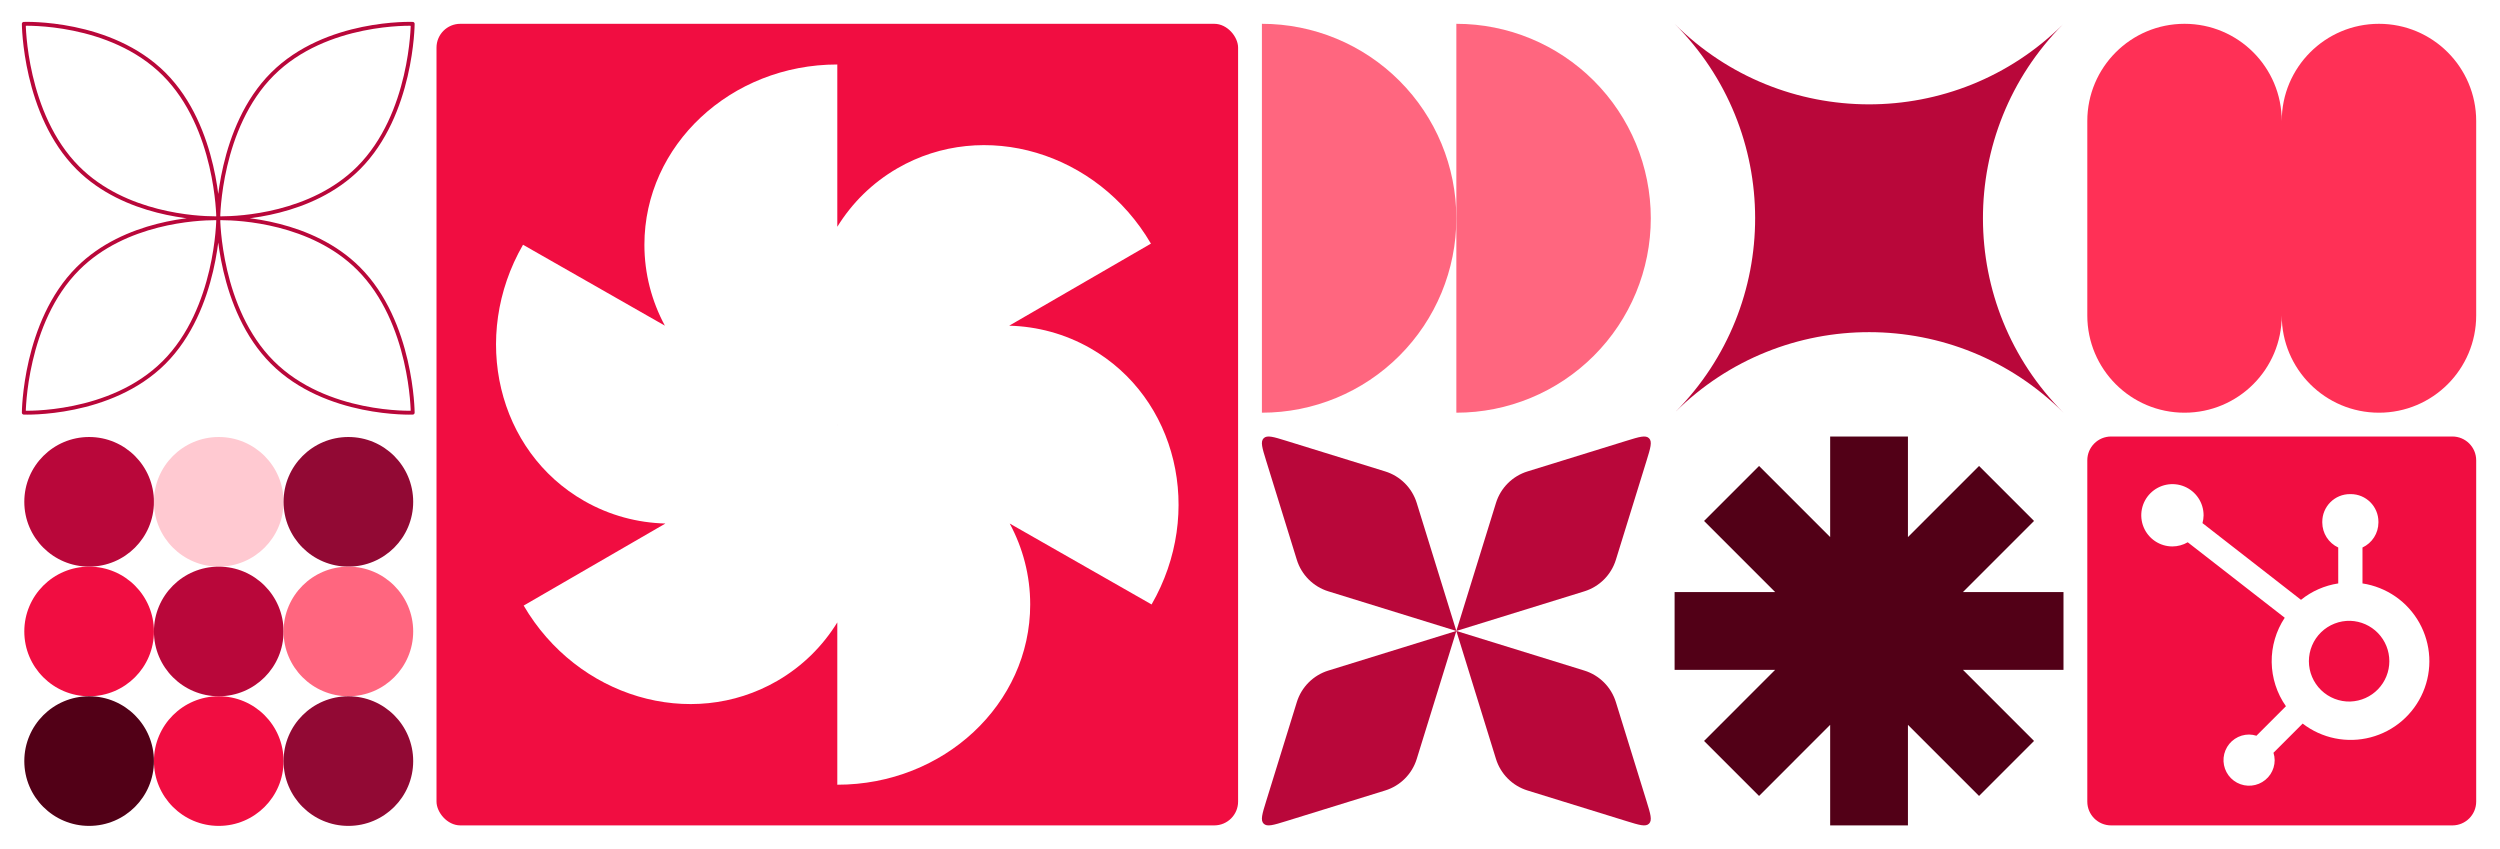<svg width="2520" height="856" viewBox="0 0 2520 856" fill="none" xmlns="http://www.w3.org/2000/svg">
<rect width="2520" height="856" fill="white"/>
<path d="M165.413 74.665C219.239 128.466 219.993 218.953 220 219.948C220.007 218.953 220.761 128.466 274.587 74.665C328.71 20.566 416 24.045 416 24.045C416 24.045 415.537 115.237 361.413 169.336C313.966 216.761 241.031 219.939 223.759 220C241.031 220.061 313.966 223.239 361.413 270.664C415.537 324.763 416 415.955 416 415.955C416 415.955 328.71 419.434 274.587 365.335C220.761 311.534 220.007 221.047 220 220.052C219.993 221.047 219.239 311.534 165.413 365.335C111.291 419.434 24.001 415.955 24.001 415.955C24.001 415.955 24.463 324.763 78.587 270.664C126.033 223.239 198.968 220.061 216.24 220C198.968 219.937 126.034 216.761 78.587 169.336C24.463 115.236 24 24.045 24 24.045C24 24.045 111.29 20.567 165.413 74.665ZM217.303 220.001C219.047 220.008 219.991 220.045 220 220.045C220.007 220.045 220.95 220.008 222.697 220.001C220.95 219.995 220.007 219.957 220 219.957C219.991 219.957 219.047 219.995 217.303 220.001Z" stroke="#B9073A" stroke-width="3.92" stroke-linecap="round" stroke-linejoin="round"/>
<circle cx="89.833" cy="505.833" r="65.333" fill="#B9073A"/>
<circle cx="220.5" cy="505.833" r="65.333" fill="#FFC9D1"/>
<circle cx="351.167" cy="505.833" r="65.333" fill="#920934"/>
<circle cx="89.833" cy="636.499" r="65.333" fill="#F10D41"/>
<circle cx="220.5" cy="636.499" r="65.333" fill="#B9073A"/>
<circle cx="351.167" cy="636.499" r="65.333" fill="#FF667F"/>
<circle cx="89.833" cy="767.167" r="65.333" fill="#520017"/>
<circle cx="220.5" cy="767.167" r="65.333" fill="#F10D41"/>
<circle cx="351.167" cy="767.167" r="65.333" fill="#920934"/>
<rect x="440" y="24" width="808" height="808" rx="24" fill="#F10D41"/>
<path fill-rule="evenodd" clip-rule="evenodd" d="M670.202 328.275C656.996 303.746 649.558 276.04 649.558 246.709C649.558 146.354 736.613 65 844 65V228.599C858.67 204.828 879.035 184.436 904.57 169.65C991.728 119.194 1106.15 153.188 1160.14 245.58L1017.27 328.292C1045.36 329.018 1073.37 336.374 1099.08 351.034C1186.56 400.931 1214.19 516.557 1160.8 609.291L1017.8 527.725C1031.01 552.254 1038.44 579.96 1038.44 609.291C1038.44 709.646 951.387 791 844 791V627.401C829.329 651.172 808.967 671.564 783.43 686.35C696.272 736.806 581.847 702.812 527.857 610.42L670.734 527.708C642.637 526.982 614.625 519.626 588.922 504.966C501.44 455.069 473.805 339.443 527.2 246.707L670.202 328.275ZM844.104 427.584L844 427.407V427.584H844.104ZM844 428.416V428.593L843.898 428.416H844Z" fill="white"/>
<path d="M1468 416C1519.98 416 1569.84 395.35 1606.59 358.593C1643.35 321.836 1664 271.983 1664 220C1664 168.018 1643.35 118.164 1606.59 81.407C1569.84 44.65 1519.98 24 1468 24L1468 220L1468 416Z" fill="#FF667F"/>
<path d="M1272 416C1323.98 416 1373.84 395.35 1410.59 358.593C1447.35 321.836 1468 271.983 1468 220C1468 168.018 1447.35 118.164 1410.59 81.407C1373.84 44.65 1323.98 24 1272 24L1272 416Z" fill="#FF667F"/>
<path d="M1276.27 464.357C1272.31 451.574 1270.33 445.183 1273.76 441.758C1277.18 438.333 1283.57 440.311 1296.36 444.268L1396.29 475.198C1411.47 479.899 1423.36 491.789 1428.06 506.976L1468 635.999L1338.98 596.063C1323.79 591.363 1311.9 579.473 1307.2 564.286L1276.27 464.357Z" fill="#B9073A"/>
<path d="M1468 636L1597.02 675.935C1612.21 680.636 1624.1 692.526 1628.8 707.712L1659.73 807.641C1663.69 820.424 1665.67 826.815 1662.24 830.24C1658.82 833.665 1652.43 831.687 1639.64 827.73L1539.71 796.8C1524.53 792.099 1512.64 780.209 1507.94 765.022L1468 636.003L1428.07 765.024C1423.37 780.211 1411.48 792.101 1396.29 796.802L1296.36 827.732C1283.58 831.689 1277.19 833.667 1273.76 830.242C1270.34 826.817 1272.31 820.426 1276.27 807.643L1307.2 707.714C1311.9 692.528 1323.79 680.637 1338.98 675.937L1468 636.001L1507.94 506.978C1512.64 491.791 1524.53 479.901 1539.71 475.2L1639.64 444.27C1652.43 440.313 1658.82 438.335 1662.24 441.76C1665.67 445.185 1663.69 451.576 1659.73 464.359L1628.8 564.288C1624.1 579.474 1612.21 591.365 1597.02 596.065L1468 636Z" fill="#B9073A"/>
<path d="M2079.38 24.618C1971.76 132.916 1971.96 307.959 2080 416C1971.96 307.959 1796.91 307.752 1688.62 415.382C1796.24 307.086 1796.04 132.041 1688 24C1796.04 132.041 1971.09 132.25 2079.38 24.618Z" fill="#B9073A"/>
<path fill-rule="evenodd" clip-rule="evenodd" d="M1923.2 440H1844.8V541.363L1773.13 469.689L1717.69 525.126L1789.36 596.8H1688V675.2H1789.36L1717.69 746.873L1773.13 802.312L1844.8 730.637V832H1923.2V730.637L1994.88 802.312L2050.31 746.875L1978.64 675.2H2080V596.8H1978.64L2050.31 525.126L1994.88 469.688L1923.2 541.363V440Z" fill="#520017"/>
<path d="M2104 318C2104 372.124 2147.88 416 2202 416C2256.12 416 2300 372.124 2300 318C2300 372.124 2343.88 416 2398 416C2452.12 416 2496 372.124 2496 318L2496 122C2496 67.876 2452.12 24 2398 24C2343.88 24 2300 67.876 2300 122C2300 67.876 2256.12 24 2202 24C2147.88 24 2104 67.876 2104 122L2104 318Z" fill="#FF3056"/>
<path d="M2104 464C2104 450.745 2114.75 440 2128 440H2472C2485.25 440 2496 450.745 2496 464V808C2496 821.255 2485.25 832 2472 832H2128C2114.75 832 2104 821.255 2104 808V464Z" fill="#F10D41"/>
<path d="M2381.38 588.095V551.894C2386.16 549.658 2390.21 546.109 2393.06 541.661C2395.9 537.213 2397.43 532.048 2397.45 526.767V525.936C2397.45 510.54 2384.97 498.059 2369.57 498.059H2368.74C2361.35 498.059 2354.25 500.996 2349.03 506.224C2343.8 511.452 2340.86 518.542 2340.86 525.936V526.767C2340.88 532.048 2342.41 537.213 2345.25 541.661C2348.1 546.109 2352.15 549.658 2356.94 551.894V588.095C2343.18 590.2 2330.23 595.901 2319.4 604.62L2220.1 527.291C2220.81 524.735 2221.18 522.107 2221.22 519.469C2221.23 513.257 2219.4 507.18 2215.96 502.008C2212.52 496.836 2207.62 492.8 2201.88 490.412C2196.15 488.025 2189.83 487.391 2183.74 488.593C2177.64 489.795 2172.04 492.777 2167.64 497.163C2163.24 501.549 2160.23 507.141 2159.01 513.233C2157.79 519.324 2158.4 525.641 2160.77 531.384C2163.14 537.128 2167.16 542.04 2172.32 545.498C2177.48 548.957 2183.56 550.808 2189.77 550.816C2195.21 550.79 2200.54 549.339 2205.24 546.608L2303.01 622.685C2294.23 635.952 2289.65 651.559 2289.86 667.468C2290.08 683.378 2295.08 698.854 2304.22 711.879L2274.49 741.624C2272.08 740.855 2269.58 740.447 2267.05 740.413C2261.95 740.417 2256.97 741.933 2252.73 744.768C2248.49 747.604 2245.19 751.633 2243.24 756.345C2241.29 761.057 2240.78 766.242 2241.78 771.243C2242.77 776.245 2245.23 780.839 2248.83 784.445C2252.44 788.051 2257.04 790.507 2262.04 791.503C2267.04 792.499 2272.22 791.99 2276.94 790.04C2281.65 788.091 2285.68 784.788 2288.52 780.549C2291.35 776.311 2292.87 771.327 2292.87 766.227C2292.84 763.703 2292.43 761.199 2291.66 758.796L2321.08 729.369C2330.67 736.754 2341.83 741.845 2353.7 744.253C2365.56 746.66 2377.82 746.32 2389.53 743.259C2401.25 740.197 2412.1 734.496 2421.27 726.59C2430.44 718.685 2437.68 708.786 2442.43 697.651C2447.19 686.517 2449.33 674.443 2448.69 662.353C2448.05 650.264 2444.66 638.48 2438.77 627.905C2432.87 617.33 2424.64 608.245 2414.69 601.344C2404.74 594.444 2393.35 589.911 2381.38 588.095ZM2369.18 707.157C2363.74 707.307 2358.33 706.365 2353.27 704.388C2348.2 702.411 2343.58 699.438 2339.68 695.646C2335.78 691.854 2332.68 687.318 2330.57 682.308C2328.45 677.298 2327.36 671.915 2327.36 666.476C2327.36 661.037 2328.45 655.654 2330.57 650.644C2332.68 645.634 2335.78 641.098 2339.68 637.306C2343.58 633.513 2348.2 630.541 2353.27 628.564C2358.33 626.587 2363.74 625.645 2369.18 625.795C2379.72 626.164 2389.7 630.607 2397.03 638.19C2404.36 645.773 2408.45 655.903 2408.46 666.446C2408.46 676.989 2404.38 687.123 2397.06 694.713C2389.74 702.303 2379.76 706.757 2369.22 707.137" fill="white"/>
</svg>
